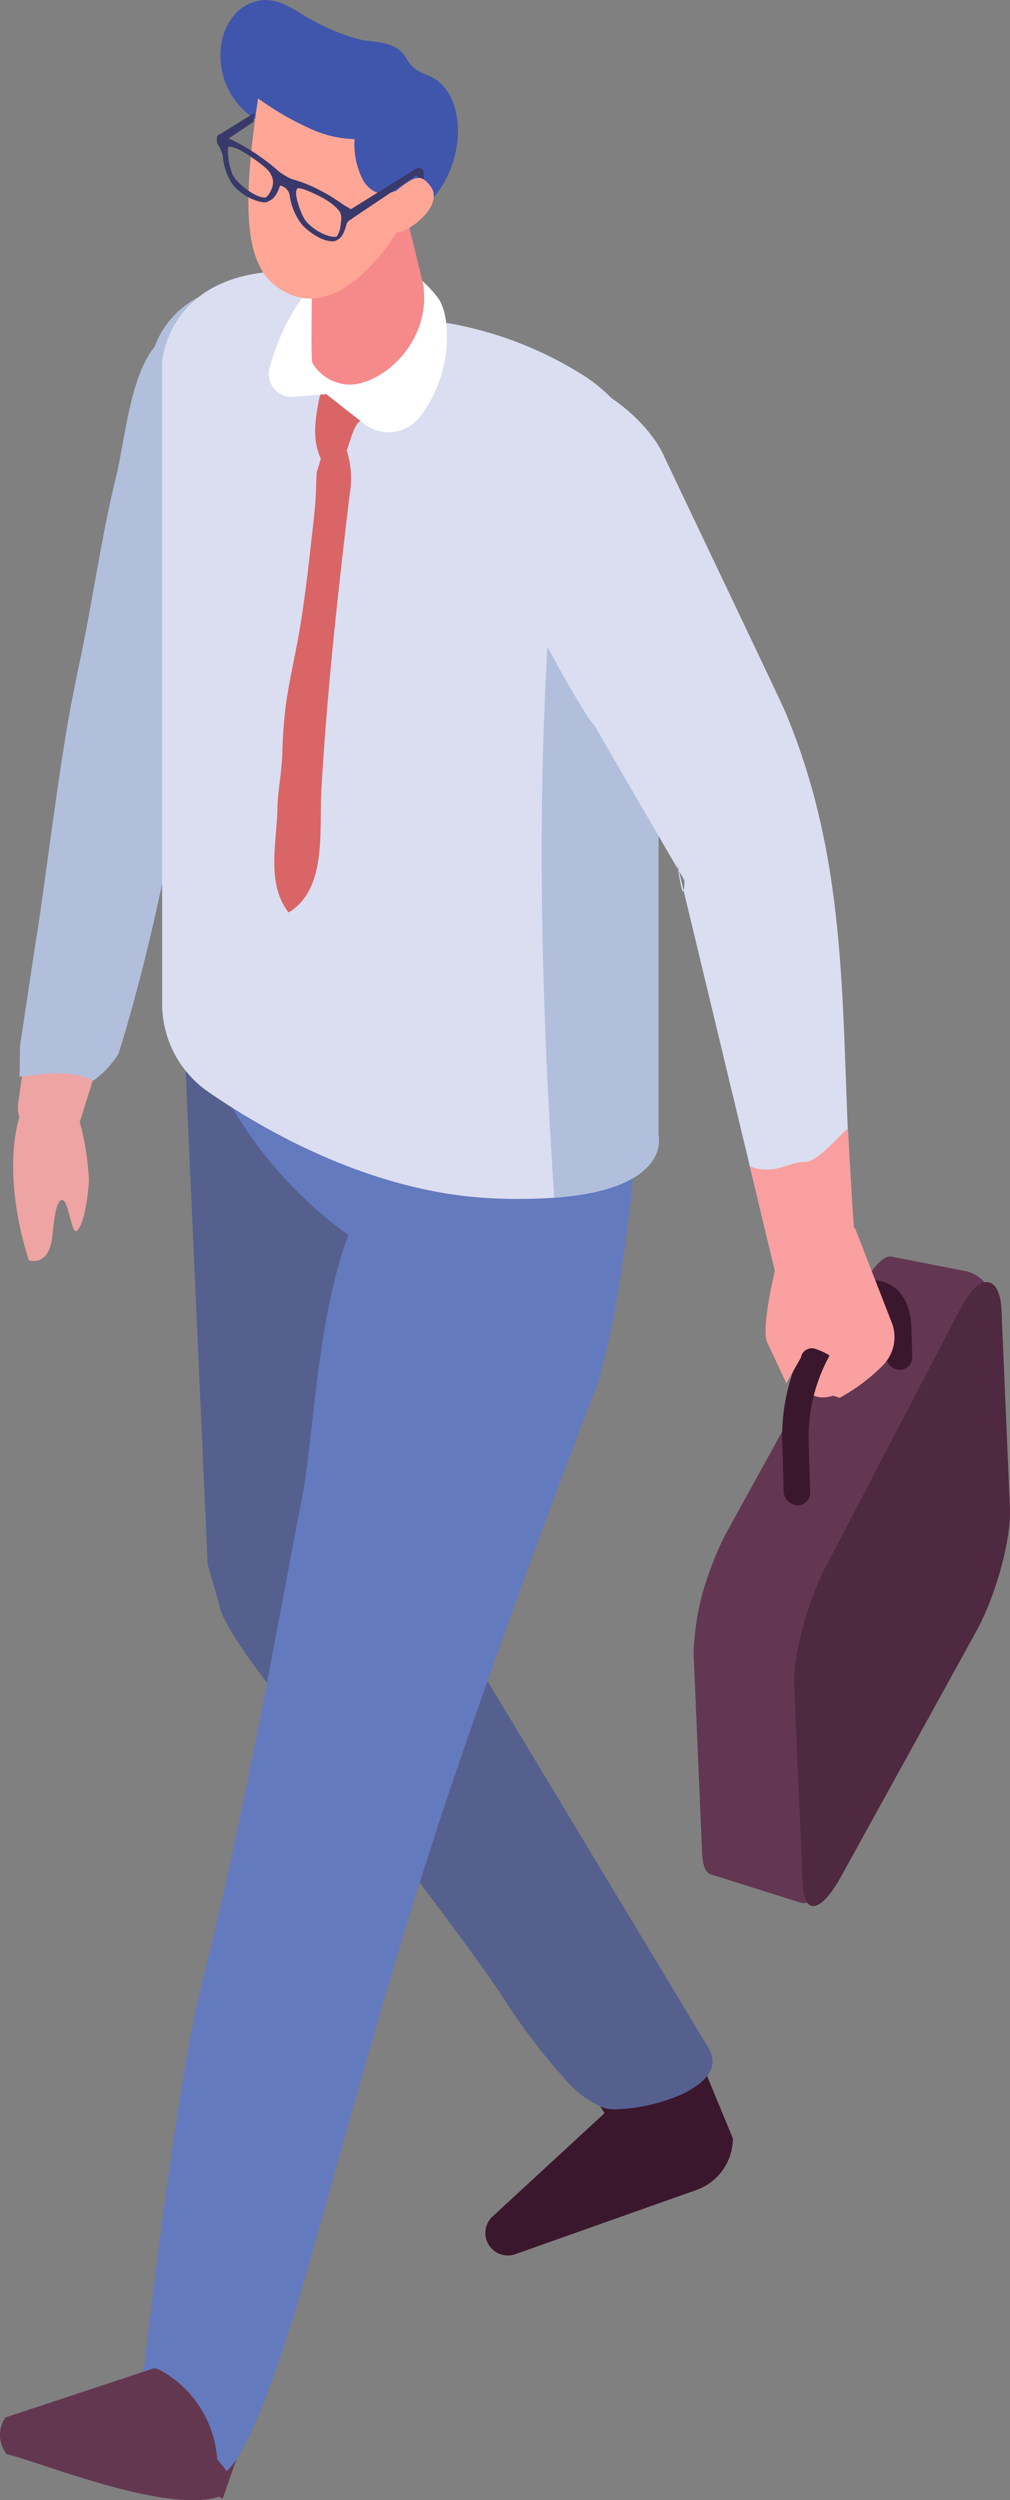 <svg xmlns="http://www.w3.org/2000/svg" xmlns:xlink="http://www.w3.org/1999/xlink" width="104.738" height="259.057" viewBox="0 0 104.738 259.057"><rect x="0" y="0" width="104.738" height="259.057" fill="#808080" stroke="none"/><defs><clipPath id="a"><rect width="104.738" height="259.057" fill="none"/></clipPath></defs><g clip-path="url(#a)"><path d="M112.636,94.26l-9.523,30.549a3.376,3.376,0,0,1-3.537,2.419,3.474,3.474,0,0,1-2.985-4l4.47-31.722a5.013,5.013,0,0,1,5.79-4.263l1.932.361a5.2,5.2,0,0,1,3.853,6.658" transform="translate(-94.69 -9.02)" fill="#eea4a2"/><path d="M108.162,143.543c-2.7-8.428-1.658-15.559.429-17.365,4.543-3.935,5.716,6.69,5.808,9.022.016.406-.319,4.514-1.264,5.31-.561.472-.863-3.505-1.6-3.2s-.821,3.314-1.012,4.3c-.506,2.612-2.36,1.938-2.36,1.938" transform="translate(-105.176 -12.968)" fill="#eea4a2"/><path d="M32.059,255.266a2.328,2.328,0,0,0,3.11,2.2l18.764-6.646a5.68,5.68,0,0,0,3.789-5.355l-1.633-3.943L52.072,231.8l-7.03-.393-8.283-.458,7.619,11.846.038.061L32.723,253.639a2.318,2.318,0,0,0-.664,1.627" transform="translate(18.276 -23.9)" fill="#3b172d"/><path d="M98.321,276.97c.872.245,1.736,4.587,2.587,4.464l-2.138,6.121-10.06-8.321,2.835-2.867c2.283,2.665,3.531-.3,6.776.6" transform="translate(-75.699 -28.601)" fill="#643750"/><path d="M37.39,170.983l-2.978-66.7L53.648,85.944l1.088.374c-.374,3.563-.748,7.116-.967,10.7-.451,7.258.242,14.473.869,21.7.407,4.685.792,9.645,1.474,14.572l-.2-.077.11,1.342,3.123,36.469s2.683,4.454,6.444,10.69c8.854,14.682,23.7,39.317,23.712,39.328.935,1.551.3,2.848-1.056,3.86a9.883,9.883,0,0,1-2.54,1.341,18.265,18.265,0,0,1-6.006,1.21,5.97,5.97,0,0,1-.671-.033,2.588,2.588,0,0,1-.516-.109,9.907,9.907,0,0,1-3.85-2.75,63.84,63.84,0,0,1-6.808-8.975c-1.748-2.606-5.135-7.2-9.1-12.471-4.7-6.236-10.217-13.406-14.8-19.357-.1-.121-.186-.23-.274-.341-5.323-6.884-5.081-8.3-5.081-8.3-.356-1.182-.774-2.593-1.213-4.136" transform="translate(-15.857 -8.894)" fill="#55608f"/><path d="M52,267.055a28.726,28.726,0,0,0-7.837-7.113,7.881,7.881,0,0,0-1.148-.553c.112-.8.228-1.563.308-2.234,1.165-9.877,3.731-31.287,6.175-40.954,4.208-16.648,7.156-33.542,10.381-50.376,1.836-9.585,1.6-35.87,15.018-36.216,5.86-.152,12.076-26.689,16.342-22.84,6.938,6.259,1.628,41.431-1.024,48.272q-6.323,16.308-12.1,32.806c-7.723,21.969-11.218,35.313-17.561,57.686C59.544,249.088,55.2,264.2,52,267.055" transform="translate(-28.49 -11.01)" fill="#647abe"/><path d="M113.647,282.658l.526,4.259c-5.424,2.126-19.273-3.677-22.305-4.291a3.175,3.175,0,0,1-.132-3.816l15.349-5.078c.178-.058.558.095,1.044.376a11.446,11.446,0,0,1,5.517,8.548" transform="translate(-91.165 -28.327)" fill="#643750"/><path d="M91.86,89.065a8.393,8.393,0,0,1-1.408.895c-3.177,1.6-7.013-4.27-7.667-6.389-1.27-4.123-.194-7.871.645-11.962,1.257-6.132,2.122-12.346,3.608-18.43.935-3.827,1.479-10.731,4.187-13.67a9.366,9.366,0,0,1,9.222-2.626,7.9,7.9,0,0,1,5.253,9.862c-2.469,8.07-3.9,16.412-6.219,24.525-1.507,5.274-2.751,14.028-7.621,17.8" transform="translate(-75.001 -3.782)" fill="#b1bfdd"/><path d="M95.87,119.4c-.065.007-.127.027-.193.036l.041-3.2,1.624-10.754c.936-5.436,2.869-22.244,4.381-27.787.919-3.37,7.7-1.087,10.227,2.549s-2.839,26.89-6.038,36.856a10.769,10.769,0,0,1-2.569,2.742c-2.518-1.147-4.736-.727-7.475-.438" transform="translate(-93.643 -7.869)" fill="#b1bfdd"/><path d="M98.564,38.68c-.146,8.755-.723,27.044-3,37.215a6.011,6.011,0,0,1-5.947,4.759c-2.093-.06-5.734-.626-6.788-4.782C80.872,68.134,81.38,52.455,82.4,41.7a9.378,9.378,0,0,1,10.107-8.457l1.224.1a5.264,5.264,0,0,1,4.834,5.334" transform="translate(-66.89 -3.437)" fill="#b1bfdd"/><path d="M64.34,143.441l-1.224-.628A43.722,43.722,0,0,1,45.291,125.9l9.525-15.951,24.363,9.235,6.306,8.942-.657,18.156Z" transform="translate(-21.35 -11.378)" fill="#647abe"/><path d="M40.609,40.767v66.462a11.121,11.121,0,0,0,4.787,9.161c6.073,4.181,17.258,10.535,29.714,11.037a55.09,55.09,0,0,0,6.162-.074c12.116-.887,10.816-6.369,10.816-6.369V56.534a17.2,17.2,0,0,0-4.714-11.85A16.364,16.364,0,0,0,84.538,42.3a38.81,38.81,0,0,0-16.949-5.939s-9.308-6.413-17.937-4.639c-8.629,1.758-9.043,9.042-9.043,9.042" transform="translate(-23.796 -3.251)" fill="#dadef0"/><path d="M41.912,128.886c12.116-.887,10.816-6.369,10.816-6.369V58.065a17.2,17.2,0,0,0-4.713-11.85c-2.97,2.733-5.32,7.639-5.984,14.746-2.113,22.415-1.625,45.422-.118,67.925" transform="translate(15.564 -4.783)" fill="#b1bfdd"/><path d="M37.842,100.636l-.089-.148c.34,2.187.5,2.467.576,2.187Z" transform="translate(32.563 -10.399)" fill="#dadef0"/><path d="M30.27,79.657,38.958,94.6c-.03-.178-.059-.385-.089-.606l.177.754.561.96a4.2,4.2,0,0,1-.073,1.079l6.871,28.576,2.571,10.728c.591,2.275,3.4,1.6,5.57.886a4.088,4.088,0,0,0,2.733-4.314c-.221-2.261-.384-4.492-.5-6.693-.96-16.682-.015-32.019-6.827-47.992-.31-.739-12.4-26.094-12.4-26.094-1.906-4.477-9.293-9.945-13.7-7.891l-4.521,6.546a7.629,7.629,0,0,1-1.374,1.477c-.636,5.7,10.639,25.857,12.308,27.646" transform="translate(31.358 -4.506)" fill="#dadef0"/><path d="M75.258,45.691a2.117,2.117,0,0,1,2.907-.949A4.274,4.274,0,0,1,79.8,47.375q-.171.429-.346.857c-.659.429-.967,1.939-1.429,3.141-.171.21-.326.508-.467.693-.194.254-.368.514-.532.777a1.272,1.272,0,0,1-1.342-.179c-1.353-2.153-.886-4.682-.425-6.974" transform="translate(-42.11 -4.602)" fill="#da6566"/><path d="M76.582,89c.042-1.909.439-3.777.512-5.672a48.611,48.611,0,0,1,.391-5.306c.28-1.946.693-3.863,1.07-5.793.715-3.661,1.151-7.458,1.562-11.173.19-1.729.416-3.379.472-5.132.019-.605.037-1.227.076-1.851.16-.515.32-1.03.474-1.549.274-.923.536-1.845.779-2.769A.785.785,0,0,1,83,50.022a9.628,9.628,0,0,1,1.07,6.424c-1.212,10.136-2.323,20.2-2.915,30.4-.268,4.215.658,10.385-3.408,12.841-2.324-2.971-1.236-7.209-1.16-10.683" transform="translate(-47.82 -5.138)" fill="#da6566"/><path d="M17.937,134.351l2.571,10.728c.591,2.275,3.4,1.595,5.57.886a4.087,4.087,0,0,0,2.733-4.314c-.221-2.261-.58-9.011-.7-11.212-.931.723-3.132,3.447-4.432,3.447-1.758,0-3.232,1.441-5.744.465" transform="translate(59.826 -13.499)" fill="#f99fa0"/><path d="M22.513,145.25c-.741-.236-1.876.8-3.113,3.036L5.415,173.63A28.1,28.1,0,0,0,3.6,177.752a26.057,26.057,0,0,0-1.7,8.668l.879,20.57c.051,1.339.372,2.08.874,2.24l9.316,2.937c3.961,1.261,10.5-20.5,11.672-24.482l6.356-27.834c1.421-4.82,4.08-11.553-.707-13.079Z" transform="translate(70.029 -15.028)" fill="#633751"/><path d="M17.387,150.645c2.073-3.756,3.983-2.908,4.111.4l.878,20.57c.127,3.313-1.455,9.06-3.529,12.817L4.866,209.771c-2.074,3.756-3.854,4.1-3.981.79l-.879-20.57c-.126-3.313,1.448-9.033,3.521-12.79Z" transform="translate(82.356 -15.334)" fill="#4f2940"/><path d="M17.213,155.45c-.2,2.72,1.229,4.925,3.2,4.925s3.736-2.205,3.94-4.925-1.229-4.925-3.2-4.925-3.736,2.205-3.94,4.925" transform="translate(64.951 -15.578)" fill="#faa0a0"/><path d="M11.315,164.165a20.293,20.293,0,0,1,3.92-12.038l1.1-1.488c1.622-2.191,3.78-3.134,5.632-2.458,1.677.609,2.678,2.3,2.745,4.63l.089,3.111a1.266,1.266,0,0,1-1.329,1.317,1.475,1.475,0,0,1-1.407-1.412l-.09-3.111c-.03-1.051-.335-1.807-.8-1.974-.544-.195-1.626.287-2.608,1.609l-1.1,1.487a17.6,17.6,0,0,0-3.418,10.422l.162,5.7a1.266,1.266,0,0,1-1.329,1.317h0a1.477,1.477,0,0,1-1.407-1.413Z" transform="translate(69.797 -15.313)" fill="#3b172d"/><path d="M21.049,159.508a8.736,8.736,0,0,0-1.723-.422,7.375,7.375,0,0,0,1.1-1.386,4.168,4.168,0,0,0-.025-2.088c-.145-.473-1.037-.888-1.871-1.18a1.145,1.145,0,0,0-1.5.9l-1.51,2.659L13.55,153.8c-.689-1.432.741-7.6,1.232-9.112v-.247l2.683-1.32a4.488,4.488,0,0,1,3.774-1.189c.694.068.662-.472,1.423.046l3.842,9.881a4.172,4.172,0,0,1-.92,4.224,19.184,19.184,0,0,1-4.535,3.419" transform="translate(66.028 -14.67)" fill="#faa0a0"/><path d="M82.77,34.089a11.145,11.145,0,0,0-2.958-2.824c-.4-.158-.783-.3-1.165-.424a4.217,4.217,0,0,0-2.713-1.013c-5.91,0-9.3,6.238-10.71,11.344a2.379,2.379,0,0,0,2.435,3.036l3.435-.283,3.89,3.053a4.127,4.127,0,0,0,5.9-.8,13.587,13.587,0,0,0,2.569-6.138c.352-2.462.082-4.77-.68-5.948" transform="translate(-37.258 -3.087)" fill="#fff"/><path d="M77.388,23.937a24.1,24.1,0,0,0-6.185,2.41c-1.2.678-2.313,1.345-3.438,1.929.155,3.2-.132,11.506.122,11.842a4.583,4.583,0,0,0,3.189,2.151c3.28.639,9.206-3.886,8.288-10.3-.015-.1-1.143-4.681-1.976-8.027" transform="translate(-35.472 -2.477)" fill="#f68a8b"/><path d="M85.516,7.867A5.511,5.511,0,0,1,83.7,6.845c-.346-.367-.543-.848-.861-1.239-1.01-1.247-2.775-1.233-4.223-1.449A19.6,19.6,0,0,1,73.79,2.3C72.069,1.483,70.519-.007,68.505,0a4.372,4.372,0,0,0-3.193,1.535,6.141,6.141,0,0,0-1.4,3.313A7.806,7.806,0,0,0,67,12.029c2.512,1.612,4.919,3.492,7.481,5.1a28.442,28.442,0,0,0,4,2.169c1.422.647,1.676,1.459,2.392,2.9a1.455,1.455,0,0,0,.739.831,1.325,1.325,0,0,0,.827-.087c3.587-1.258,5.837-5.1,6.038-8.9.121-2.3-.593-4.893-2.612-6-.113-.063-.23-.119-.348-.174" transform="translate(-40.999 0)" fill="#4056ac"/><path d="M71.711,10.665l2.837.191a13.2,13.2,0,0,0,9.567,3.909v5.3A1.053,1.053,0,0,0,85.2,21.074a1.127,1.127,0,0,0,.638-.2l.447,3.778s-5.4,9.638-11.476,6.9c-4.241-1.911-5.268-6.849-3.1-20.89" transform="translate(-44.847 -1.104)" fill="#ffa697"/><path d="M87.479,13.465a1.877,1.877,0,0,0-1.647-.661,13,13,0,0,0-2.815.246l.068.417a4,4,0,0,1-.41-.745c-.389-.955-.526-1.993-.971-2.925-.88-1.847-2.828-3.025-4.781-3.863a7.4,7.4,0,0,0-3.514-.777,2.91,2.91,0,0,0-2.673,1.995c-.33,1.564,1.221,2.862,2.6,3.778A30.671,30.671,0,0,0,78.8,14.015a11.507,11.507,0,0,0,4.258.929,8.1,8.1,0,0,0,.922,4.336c.5.827,1.5,1.553,2.388,1.173.873-.374,1.048-1.512,1.1-2.461q.089-1.7.177-3.4a1.987,1.987,0,0,0-.162-1.128" transform="translate(-46.289 -0.532)" fill="#4056ac"/><path d="M89.277,20.27a.673.673,0,0,1-.3.529.209.209,0,0,1-.221.014l0,.007-.112-.065a.154.154,0,0,1-.053-.052.152.152,0,0,1-.012-.021l-.007-.018-.005-.016,0-.015,0-.014,0-.015,0-.014v-.071l.078-.873c.005-.057-.024-.08-.042-.115-.031,0-.056-.014-.091.006a.383.383,0,0,0-.05.034L81.856,24v0l0,.014,0,.006,0,0v0h0a.138.138,0,0,1-.047.039l-.224.13a.147.147,0,0,0,.047-.038c0,.006-.02.012-.027.017a.73.73,0,0,0-.2.188.757.757,0,0,0-.131.258c-.014.048-.036.131-.065.235l-.005.015c-.011.036-.022.068-.035.108-.023.073-.043.142-.074.223-.011.03-.026.061-.039.091s-.024.06-.039.092-.028.071-.044.107a2.476,2.476,0,0,1-.142.258c-.007.012-.017.022-.025.033s-.025.032-.038.049a1.072,1.072,0,0,1-.316.311l-.224.13c.013-.007.021-.024.033-.032a.623.623,0,0,1-.334.12c-.066,0-1.321.16-3.172-1.616a6.283,6.283,0,0,1-1.373-3.18,1.214,1.214,0,0,0-.547-.8.783.783,0,0,0-.087-.043.846.846,0,0,0-.087-.056.525.525,0,0,0-.249-.074c-.026.036-.059.054-.075.108s-.045.147-.083.249l-.005.013c-.008.022-.019.043-.028.066-.027.069-.054.137-.09.213-.01.022-.025.043-.036.065-.019.038-.039.071-.059.109s-.043.084-.07.126-.067.087-.1.131-.054.075-.085.111a1.332,1.332,0,0,1-.329.286l-.224.13.007-.006a.95.95,0,0,1-.615.132,5.323,5.323,0,0,1-3.157-1.867,6.045,6.045,0,0,1-1.014-2.985,4.525,4.525,0,0,0-.576-1.261c-.027-.07-.116-.919.129-.836a.079.079,0,0,0-.069,0l.224-.131.01,0,.009,0,.01,0h.012l-.014.008h0l.014-.008h0l3.511-2.175-.064.907L69.07,15.7l.033.018.082.037q.258.116.515.242c.182.091.364.185.544.282.148.081.295.162.441.247l.136.08c.2.12.407.245.605.371.025.015.048.031.072.047l.195.129c.121.079.245.158.362.239.065.044.124.089.187.133l.257.183c.064.046.13.091.192.137.093.068.178.136.269.2s.166.126.245.188c.035.027.074.055.108.082.171.135.336.27.492.4l.04.034.015.013c.112.1.228.2.351.3l.065.053a4.125,4.125,0,0,0,.533.375c.052.03.106.059.161.087s.108.069.161.1a2.934,2.934,0,0,0,.538.244l.044.014c.126.041.242.074.356.108l.018.005.048.014q.183.058.379.126c.063.022.131.05.2.074l.2.074c.048.019.092.033.142.053.144.058.295.124.446.19l.1.042.025.011c.192.086.39.178.591.278.037.018.074.039.111.058.065.031.129.066.194.1.1.05.192.1.29.151q.225.121.454.254l.134.078c.19.112.382.229.575.352s.372.24.559.369c.1.071.208.143.313.219s.225.147.346.217l.128.074.122.069.052.03.11.067.055.036.035.025.025.019.009.007v-.007l6.67-4.13,0,0,.03-.022.03-.019.028-.017.006,0,.021-.012.028-.014.027-.013.027-.012.027-.01.027-.009.027-.007.028-.006.03-.005.021,0h.041l.035,0,.039.005a.315.315,0,0,1,.1.039l.112.065h0a.465.465,0,0,1,.2.432ZM73.563,21.9a.14.14,0,0,1-.014.018l0,0,.011-.015m.1-1.68a1.534,1.534,0,0,0-.043-.359c-.01-.039-.022-.068-.033-.1-.02-.06-.039-.121-.06-.169-.013-.03-.026-.054-.039-.079l-.078-.143-.008-.014,0-.006-.023-.048a1.171,1.171,0,0,0-.115-.169c-.016-.021-.03-.04-.051-.065l-.027-.03c-.045-.051-.1-.108-.167-.173l-.034-.032c-.074-.07-.16-.147-.263-.235l-.05-.04c-.089-.074-.193-.157-.3-.243-.048-.037-.1-.074-.148-.113-.093-.07-.2-.149-.312-.227-.087-.063-.174-.125-.272-.193-.193-.134-.4-.273-.635-.429q-.23-.151-.438-.27l-.02-.01a6.266,6.266,0,0,0-.6-.308c-.066-.029-.117-.042-.178-.065-.111-.042-.224-.087-.316-.111a4.665,4.665,0,0,0-.355-.053c-.015,0-.023.006-.038.007a.36.36,0,0,0-.048.112v0a1.734,1.734,0,0,0-.026.316c0,.117.006.251.018.394l0,.049c.013.146.03.3.052.464.016.122.043.267.076.421l0,.021c.033.154.074.316.117.472l0,.013c.044.156.091.306.141.437l.008.021a1.823,1.823,0,0,0,.148.32,3.865,3.865,0,0,0,.359.47l.034.039a5.951,5.951,0,0,0,.452.451l.029.025c.166.147.341.289.521.42l.022.015a6.665,6.665,0,0,0,.559.365,4.385,4.385,0,0,0,.726.342h0a1.665,1.665,0,0,0,.608.11l.046-.009h0A.923.923,0,0,0,73,21.741c.018-.016.037-.037.056-.056a1.87,1.87,0,0,0,.183-.234c.015-.022.03-.039.045-.064.026-.041.051-.094.077-.142.039-.071.079-.138.118-.225a2.174,2.174,0,0,0,.143-.425l0-.005a1.624,1.624,0,0,0,.036-.316c0-.016.006-.036.006-.051m.368.843c-.007.021-.016.043-.025.066,0-.012.011-.024.015-.035s.005-.02.01-.031m2.067-.16h0a.269.269,0,0,1,.03-.024.214.214,0,0,0-.03.025m4.644,3.121a1.842,1.842,0,0,0-.053-.445.957.957,0,0,0-.051-.181,1.384,1.384,0,0,0-.2-.293l-.006-.008a3.686,3.686,0,0,0-.346-.354l-.013-.013a5.846,5.846,0,0,0-.483-.387l-.028-.02a7.43,7.43,0,0,0-.626-.4q-.207-.12-.438-.236c-.172-.086-.311-.15-.459-.22-.09-.043-.188-.091-.27-.127l-.136-.061c-.128-.056-.251-.11-.359-.153l-.164-.064c-.091-.034-.175-.065-.249-.089l-.126-.04c-.068-.021-.128-.036-.182-.048-.028-.005-.058-.014-.082-.018a1.106,1.106,0,0,0-.148-.018l-.03,0a.425.425,0,0,0-.077.008.286.286,0,0,0-.059.056.368.368,0,0,0-.029.039l0,.009a.6.6,0,0,0-.053.149v0a1.182,1.182,0,0,0-.022.233,2.409,2.409,0,0,0,.039.413l0,.012a5.149,5.149,0,0,0,.142.591c.042.146.085.278.128.405l.034.1c.045.127.089.247.131.355l.017.039c.038.1.075.183.111.263.03.065.056.12.083.176.015.03.03.064.045.091.076.148.142.257.19.332l.005.009c.048.072.078.111.085.12h0a4.218,4.218,0,0,0,.6.587l.012.01a5.667,5.667,0,0,0,.721.494,5.45,5.45,0,0,0,.559.282l.028.012a3.927,3.927,0,0,0,.524.182l.015,0a2.151,2.151,0,0,0,.468.074h.013a.96.96,0,0,0,.255-.039.539.539,0,0,0,.059-.065c.005-.008.01-.02.015-.029a1.878,1.878,0,0,0,.111-.221c.011-.024.022-.049.031-.075.038-.093.073-.191.1-.289l0-.008a2.6,2.6,0,0,0,.077-.329c.017-.1.016-.186.029-.284a4.837,4.837,0,0,0,.051-.53m.047,1.488v0m.194-.544c0,.015-.009.03-.014.047l0-.013c0-.014.005-.02.01-.033m.21-.512c-.01.012-.016.03-.025.042l.008-.007c.006-.009.01-.026.017-.035m7.745-5.625c-.025,0-.045-.017-.073-.014h0a.34.34,0,0,1,.074.014" transform="translate(-45.348 -1.352)" fill="#3a396b"/><path d="M66.93,25.316c.873,1.165,1.817,1.189,3.38.019s2.48-2.736,1.607-3.9-1.421-1.17-2.984,0-2.876,2.717-2,3.883" transform="translate(-27.269 -2.127)" fill="#ffa697"/></g></svg>